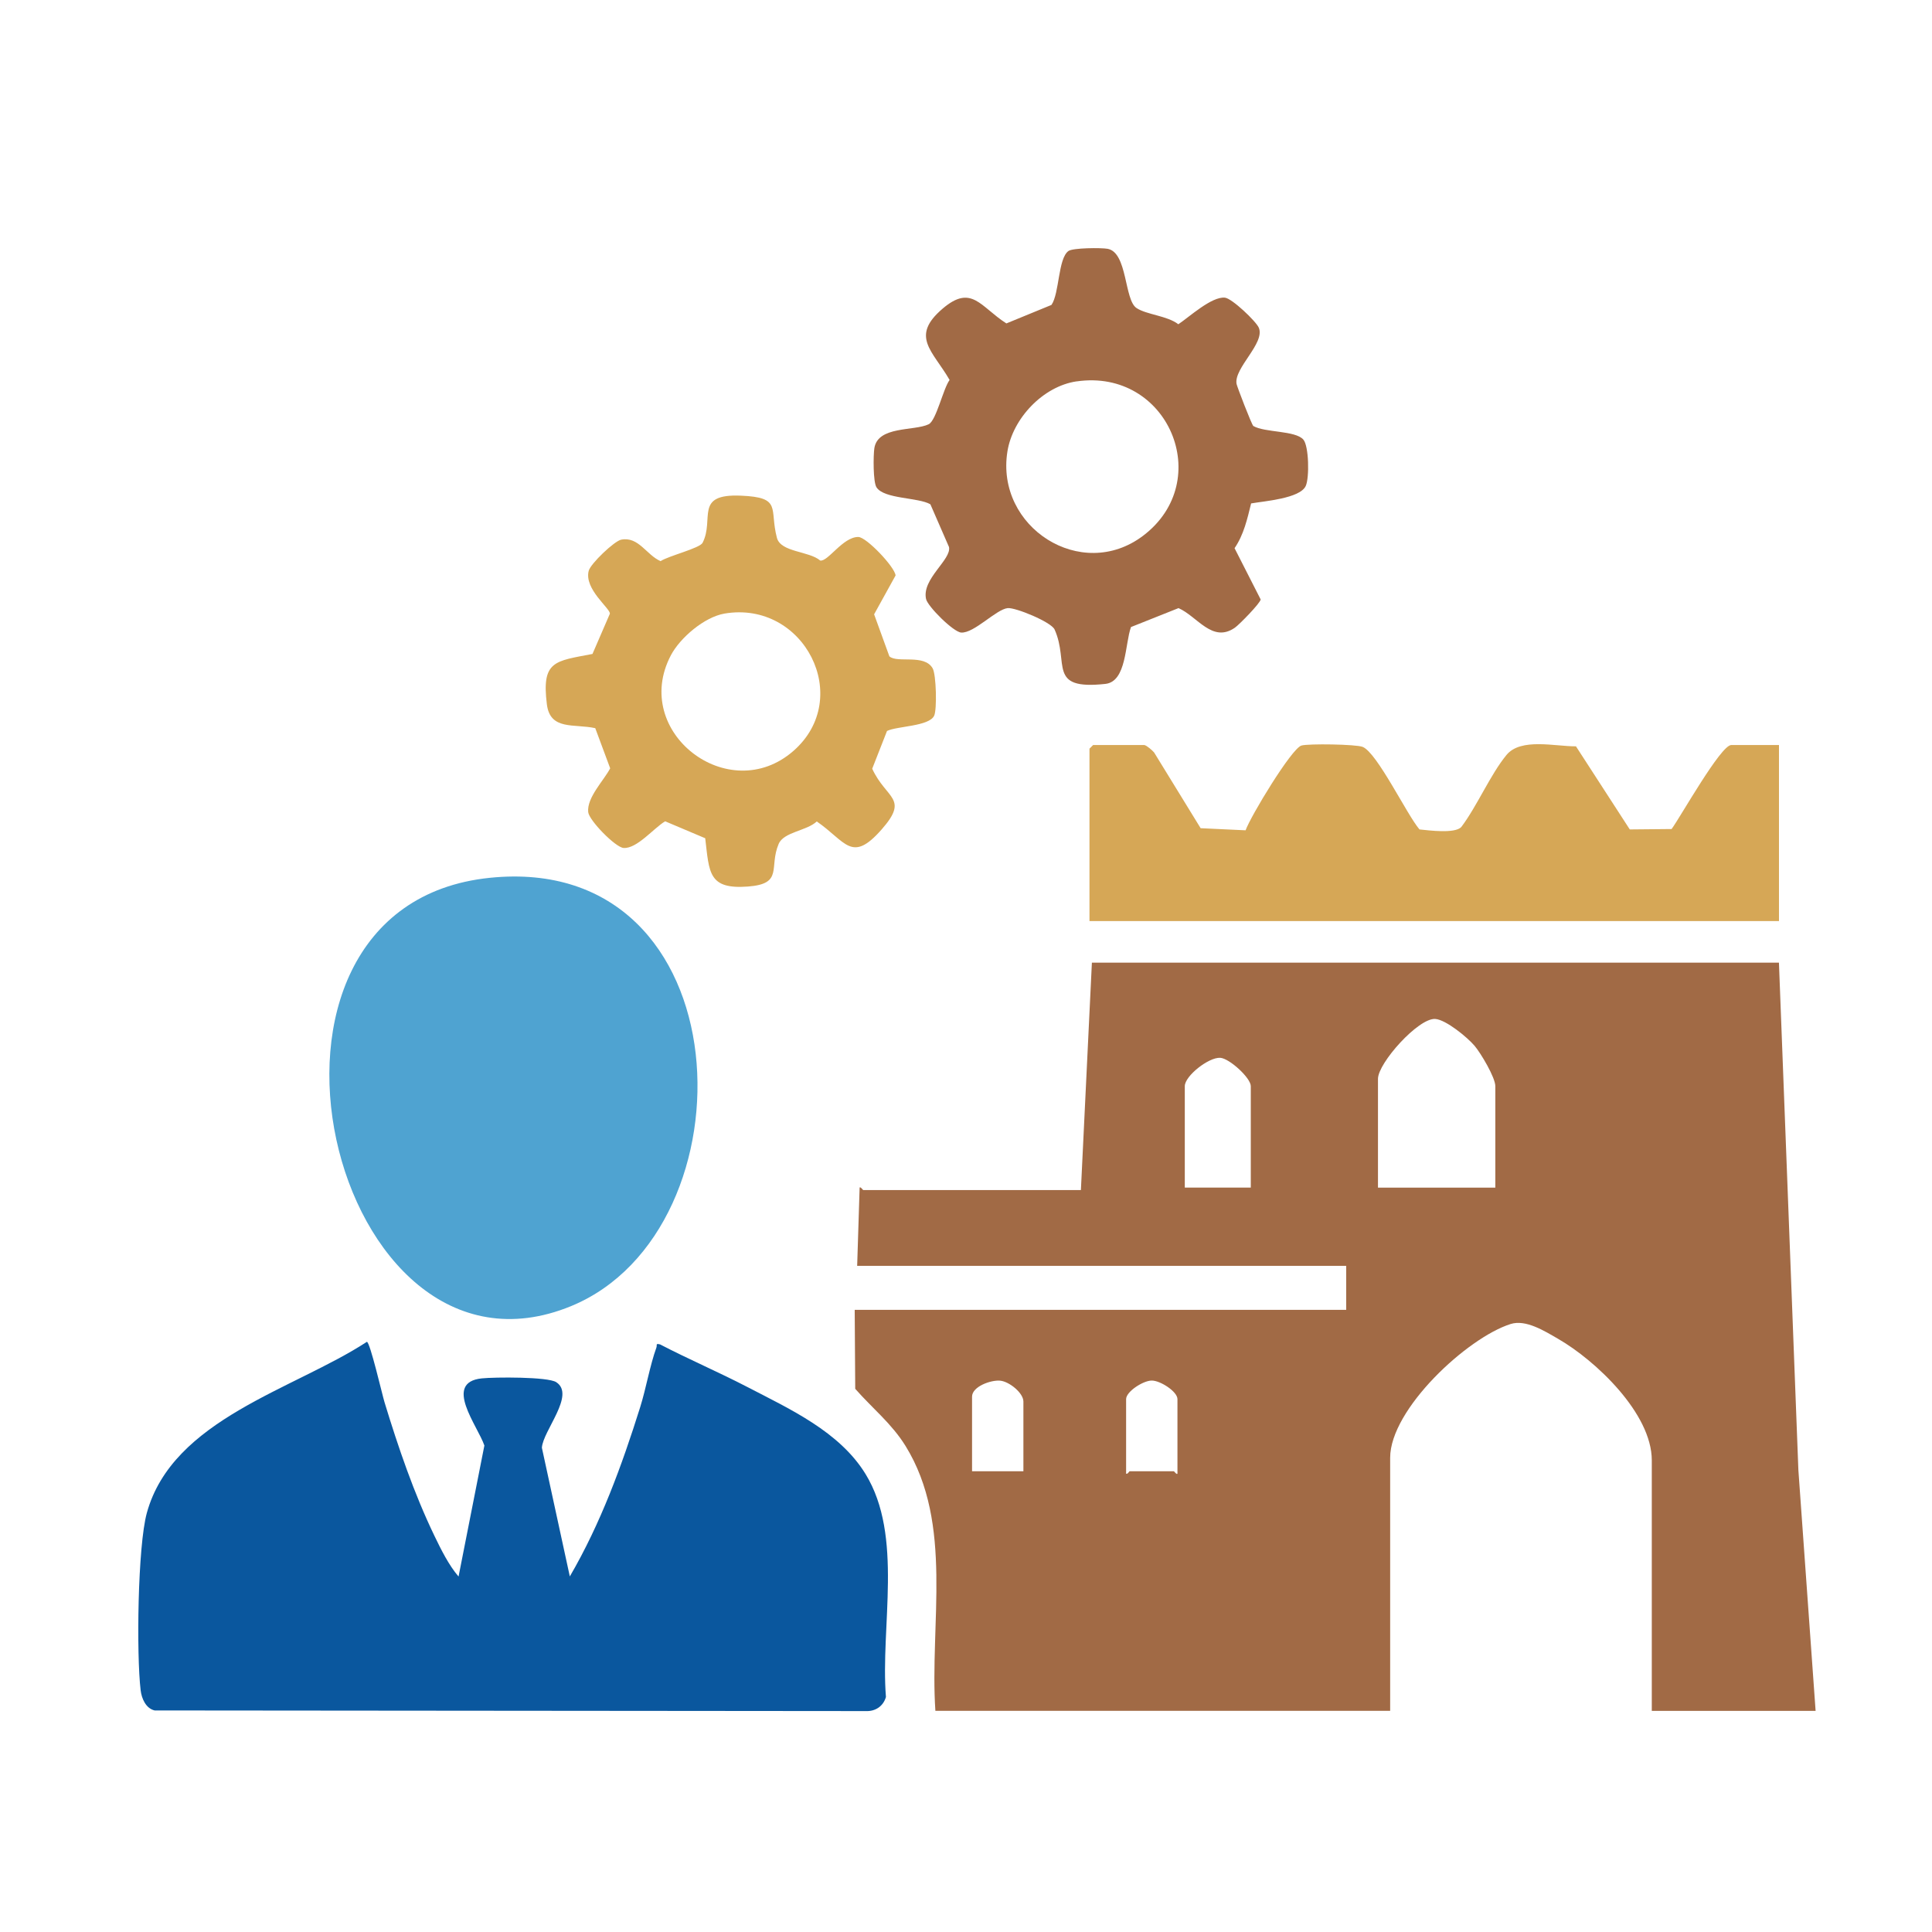<?xml version="1.0" encoding="UTF-8"?>
<svg id="Layer_1" xmlns="http://www.w3.org/2000/svg" version="1.1" viewBox="0 0 486.85 486.85">
  <!-- Generator: Adobe Illustrator 30.0.0, SVG Export Plug-In . SVG Version: 2.1.1 Build 123)  -->
  <defs>
    <style>
      .st0 {
        fill: #0a579e;
      }

      .st1 {
        fill: #4fa3d1;
      }

      .st2 {
        fill: #d6a756;
      }

      .st3 {
        fill: #a16a45;
      }
    </style>
  </defs>
  <g id="gfoVnI">
    <path class="st3" d="M448.28,242.58l4.9,127.88,4.34,60.67h-41.28v-63.15c0-11.79-14.15-25.16-23.62-30.61-3.42-1.97-8.12-4.94-11.95-3.73-10.95,3.46-30.36,21.48-30.36,33.71v63.77h-114.6c-1.48-22.02,4.63-47.06-7.51-66.73-3.48-5.64-8.38-9.51-12.69-14.42l-.13-19.9h123.85v-11.09h-123.23l.62-19.72c.21-.31.79.62.92.62h54.84l2.77-57.3h173.14ZM376.81,299.27v-25.57c0-2.19-3.67-8.33-5.23-10.17-1.79-2.11-7.21-6.58-9.91-6.76-4.23-.29-14.43,11.11-14.43,15.09v27.42h29.58ZM315.19,299.27v-25.57c0-2.08-5.41-7.01-7.7-7.14-2.92-.17-8.93,4.58-8.93,7.14v25.57h16.64ZM257.89,370.74v-17.56c0-2.18-3.58-5.05-5.85-5.26-2.35-.22-7.09,1.48-7.09,4.03v18.79h12.94ZM296.71,371.36v-18.79c0-1.9-4.3-4.68-6.47-4.68s-6.47,2.78-6.47,4.68v18.79c.45.16.74-.62.92-.62h11.09c.13,0,.7.92.92.62h0Z"/>
    <path class="st0" d="M115.56,397.24l6.5-32.98c-1.68-4.95-10.48-15.9-.64-16.92,3.18-.33,16.62-.43,18.75.96,4.91,3.18-3.35,12.21-3.62,16.52l7.04,32.43c7.77-13.32,13.12-27.96,17.73-42.65,1.5-4.79,2.44-10.47,4.09-15.03.24-.65-.31-1.09.92-.79,7.23,3.76,14.72,6.96,21.95,10.71,10.76,5.59,23.26,11.26,29.82,21.94,9.62,15.66,3.73,38.45,5.15,56.2-.67,2.33-2.66,3.66-5.08,3.55l-179.2-.16c-2.22-.5-3.29-3.02-3.53-5.09-1.08-9.04-.75-36.26,1.56-44.68,6.51-23.66,37.08-31.11,55.45-43.12.8.05,3.86,13.32,4.45,15.24,3.45,11.32,7.43,22.98,12.57,33.64,1.66,3.44,3.62,7.41,6.07,10.25h0Z"/>
    <path class="st1" d="M123.44,221.2c64.35-6.59,67.15,88.76,20.45,107.94-60.5,24.85-90.37-100.78-20.45-107.94Z"/>
    <path class="st2" d="M288.39,187.75c.61.13,1.97,1.31,2.44,1.87l11.72,19.08,11.33.53c1.24-3.51,11.58-20.63,14.07-21.36,1.76-.51,13.77-.33,15.43.34,3.66,1.48,11.15,17.1,14.32,20.8,2.42.25,8.88,1.1,10.52-.59,4-5.29,7.33-13.22,11.4-18.17,3.61-4.39,12.27-2.14,17.51-2.18l13.56,20.94,10.54-.1c2.2-2.98,12.38-21.17,15.04-21.17h12.02v44.36h-173.75v-43.44l.92-.92h12.94Z"/>
    <path class="st3" d="M315.28,126.83c-.98,3.96-1.85,7.9-4.18,11.31l6.58,12.92c-.09.93-5.41,6.36-6.49,7.11-5.69,3.96-9.46-2.84-14.21-4.93l-11.98,4.77c-1.53,4.24-1.08,13.75-6.46,14.33-14.76,1.6-9-5.25-12.79-13.71-.85-1.9-9.88-5.59-11.81-5.39-2.91.29-8.46,6.36-11.72,6.16-1.97-.12-8.44-6.57-8.86-8.45-1.13-5.08,6.45-9.92,5.78-13.11l-4.69-10.76c-3.05-1.78-11.65-1.29-13.58-4.28-.87-1.34-.82-8.02-.54-9.86.88-5.66,10.05-4.27,13.69-6.03,1.9-.92,3.66-8.99,5.27-11.16-4.23-7.36-10.03-10.92-1.75-17.98,7.31-6.24,9.49-.48,16.06,3.73l11.36-4.66c2.02-2.9,1.65-11.69,4.28-13.59,1.11-.8,8.29-.85,9.89-.55,5.02.95,4.15,12.85,7.26,14.92,2.51,1.68,7.77,1.94,10.54,4.09,2.78-1.85,8.39-7.04,11.74-6.7,1.79.18,7.85,5.96,8.54,7.57,1.66,3.88-6.3,10.15-5.61,14.15.11.66,3.79,10.25,4.23,10.62,2.89,1.69,10.59,1.11,12.6,3.42,1.4,1.6,1.56,9.58.61,11.68-1.44,3.19-10.53,3.83-13.76,4.41h0ZM271.3,96.1c-8.45,1.23-16.12,9.34-17.44,17.68-3.04,19.06,18.61,32.99,34.17,21.24,18.34-13.85,6.33-42.26-16.73-38.91h0Z"/>
    <path class="st2" d="M224.15,165.42c2.03,1.75,8.76-.69,10.87,2.99.91,1.58,1.12,10.39.38,11.95-1.3,2.71-9.36,2.59-11.88,3.84l-3.73,9.51c3.55,7.71,9.38,7.34,2.37,15.31-7.57,8.61-8.96,3.07-16.34-2.02-2.53,2.38-8.31,2.63-9.6,5.65-2.53,5.93,1.29,10.06-7.73,10.75-10.02.76-9.75-3.5-10.78-12.17l-10.1-4.27c-2.91,1.74-7.09,6.94-10.47,6.72-2.03-.13-8.71-6.93-8.92-9.05-.37-3.65,3.94-7.95,5.54-11.02l-3.76-10.12c-5.33-1.17-11.35.64-12.19-5.99-1.38-11.03,2-10.88,11.49-12.71l4.38-10.13c.2-1.29-6.54-6.19-5.33-10.82.48-1.82,6.46-7.51,8.19-7.85,4.39-.86,6.38,3.9,9.93,5.41,1.96-1.32,9.86-3.24,10.57-4.61,3.09-6.01-2.26-12.39,9.66-11.89,10.49.44,7.12,3.25,9.08,10.63.97,3.66,8.09,3.3,10.91,5.72,1.96.33,5.71-5.97,9.6-5.94,2.04.02,9.21,7.57,9.39,9.7l-5.41,9.79,3.85,10.6h0ZM182.56,154.62c-5.04.86-11.17,6.07-13.51,10.52-10.14,19.34,14.61,38.3,30.87,24.1,15.29-13.35,2.7-38.03-17.37-34.62Z"/>
  </g>
</svg>